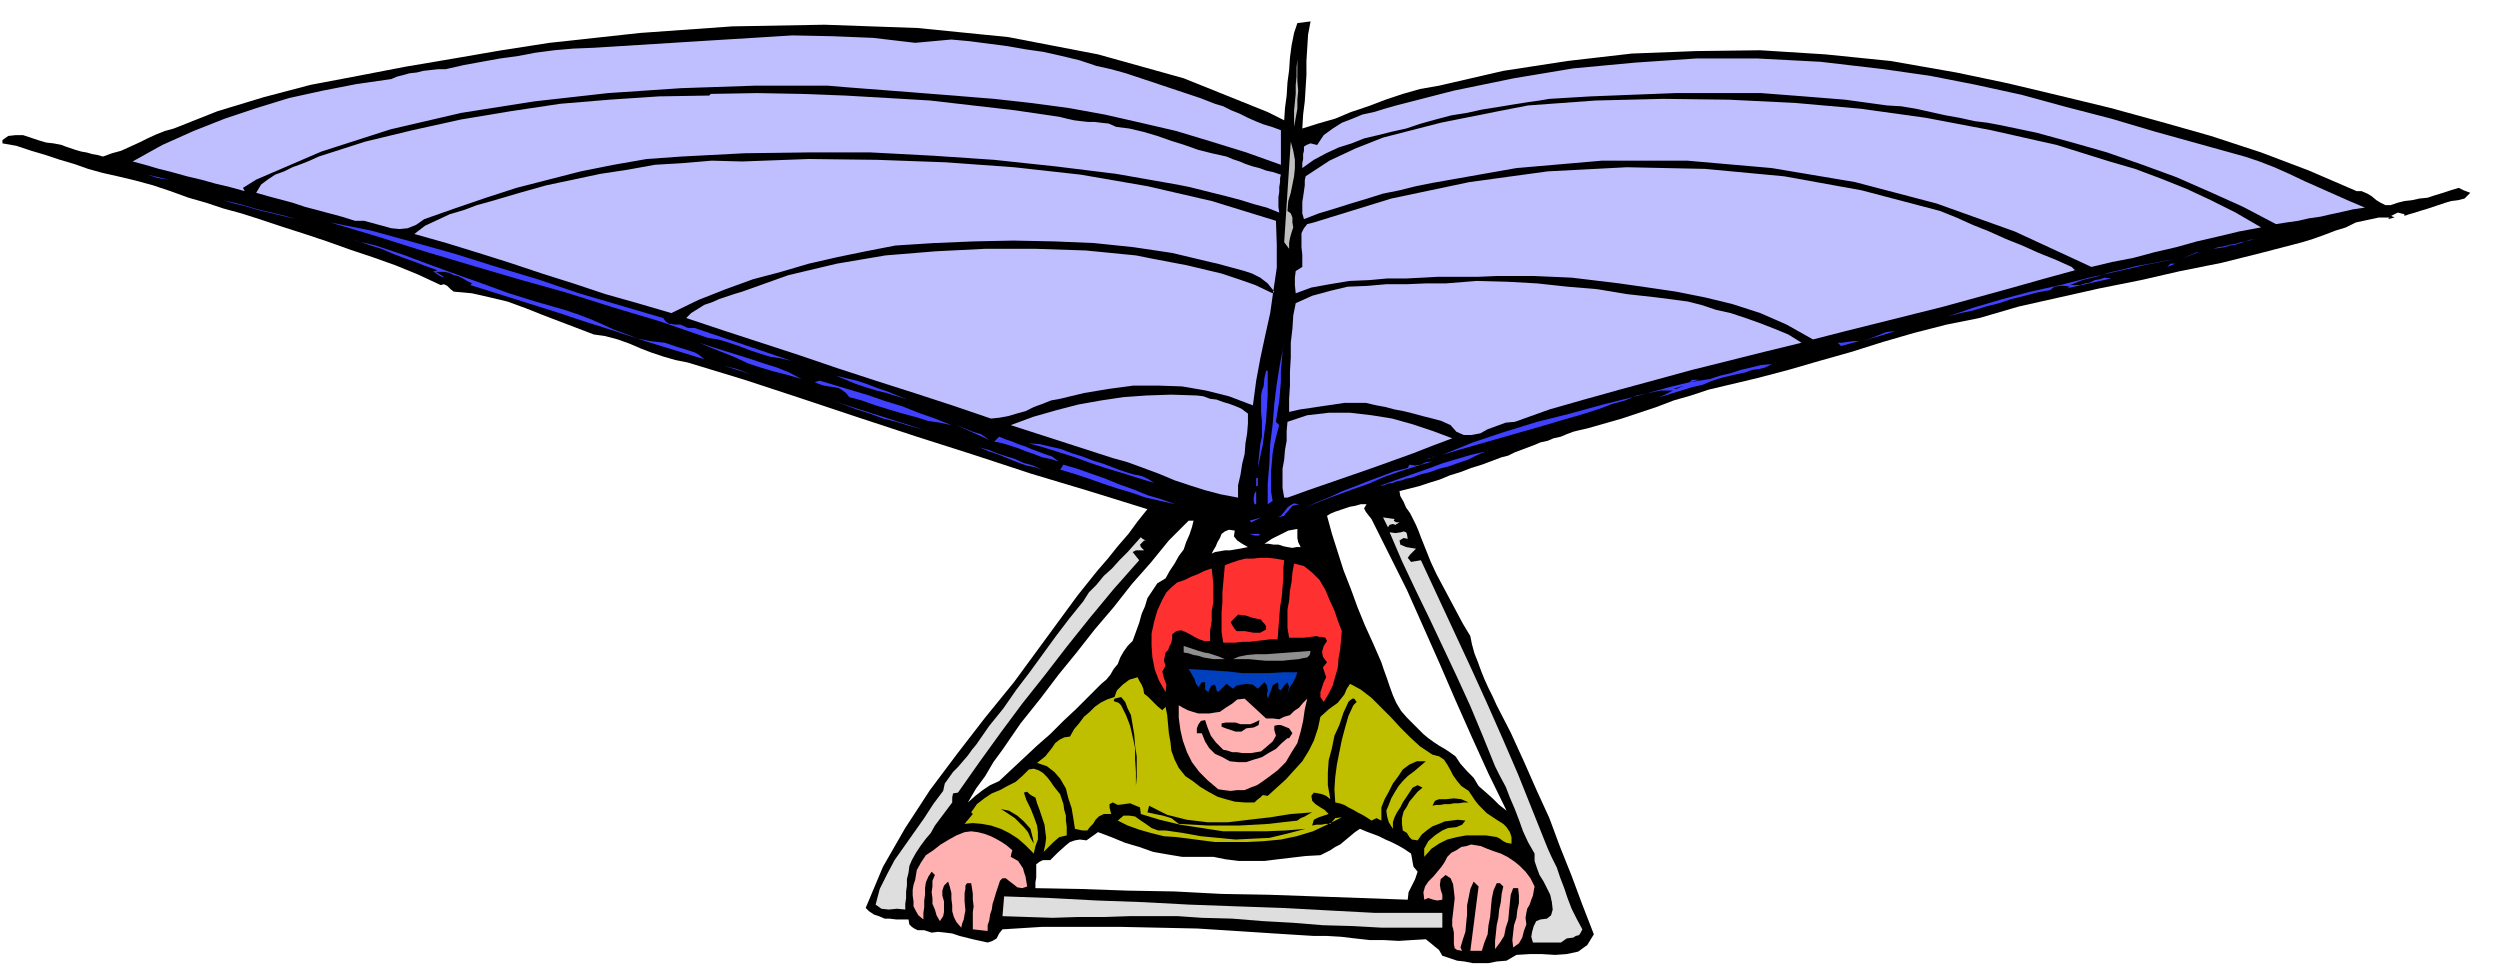 <svg xmlns="http://www.w3.org/2000/svg" width="490.455" height="191.05" fill-rule="evenodd" stroke-linecap="round" preserveAspectRatio="none" viewBox="0 0 3035 1182"><style>.brush1{fill:#000}.pen1{stroke:none}.brush2{fill:#bfbfff}.brush3{fill:#bfbfbf}.brush4{fill:#4040ff}.brush5{fill:#dedede}.brush9{fill:#bfbf00}.brush10{fill:#ffb0b0}</style><path d="m2899 266-6 2 3-1 3-1zm86-38-10 3-9 3-10 3-9 3-10 1-9 2-9 1-8 2-9 3h-6l-6-3-5-3-6-5-5-3-7-3h-6l-58-25-58-22-61-20-60-17-62-17-62-15-63-15-62-13-80-14-79-8-79-5-78 1-78 3-78 9-78 12-78 18-23 4-21 6-21 7-21 8-21 7-19 8-21 6-19 6 1-17 2-16 1-16 1-16V74l1-16 1-16 3-16-8 1-8 1-4 12-3 15-2 15-1 15-2 15-1 16-2 15-1 15-20-10-102-41-104-29-109-21-110-11-113-4-112 2-112 8-110 12-58 9-58 10-59 10-57 11-58 11-57 15-56 17-53 21-11 3-10 4-11 5-10 5-11 5-11 5-11 3-11 4-7-2-6-1-7-2-6-1-7-2-6-2-6-2-5-2-10-2-9-1-10-3-9-3-9-3h-9l-9 1-7 5v4l17 3 18 6 17 5 18 6 17 5 17 6 18 5 18 4 21 5 22 6 21 7 22 8 21 6 21 7 22 6 22 7 27 9 28 9 27 9 28 10 27 9 28 10 27 11 28 13 4-1 4 2 4 4 4 3 22 2 22 5 21 5 22 8 20 8 21 8 21 8 21 8 14 2 15 4 14 5 14 6 13 5 15 5 14 4 15 3 69 21 70 23 69 23 70 23 69 22 70 23 70 21 71 22-12 15-11 15-13 15-12 15-13 15-12 15-12 15-11 15-33 45-33 45-35 43-34 44-33 44-30 46-27 47-21 50 4 4 6 4 6 2 7 3h6l8 1h15l1 6 3 3 3 2 4 2h8l9 3 8-1 9 1 8 1 9 3 8 2 8 2 9 2 9 2 6-2 5-3 3-6 4-5 48-3h96l47 1 46 1 47 3 46 3 48 3h16l17 1 17 2 18 2h17l18 1 16-1 17-1 5 4 6 5 5 4 4 7 9 3 9 3 9 1 10 2h19l10-2 12-1 12-7 16-1h15l16 1 14-1 14-3 11-8 8-13-14-36-13-35-14-35-13-35-16-35-15-34-16-35-17-33-5-11-5-10-5-11-4-10-4-11-4-10-3-11-2-10-9-15-8-15-8-15-8-15-8-15-7-15-6-15-6-15-3-8-3-7-4-8-3-6-5-7-3-7-4-7-1-6 12-3 12-3 12-4 13-4 12-5 13-4 13-5 13-4 8-3 8-3 8-3 8-2 8-4 8-3 8-3 8-3 7-3 9-2 7-3 9-2 7-3 8-3 8-2 9-2 21-6 21-6 21-7 21-7 21-8 21-6 21-7 21-5 38-9 38-10 38-11 39-11 38-12 38-11 39-10 40-8 48-14 49-11 49-11 50-10 48-11 50-10 48-12 50-13 13-4 14-5 13-5 13-4 12-6 14-3 14-3h15-2l-2 2 8-2-4-2 8-4 8 2v2l6-2 7-2 6-2 7-2 6-2 6-2 6-2 6-2 7-2 8-1 8-2 7-7-8-3-6-3zM1575 642v11l1 5 3 6h-5l-5 1-6-1-5-1-6-2h-6l-6-1h-5l9-6 10-5 10-5 11-2zm-76 2-1 7 4 5 6 4 7 4-5 1-5 1-6 1-6 1h-6l-6 1-6 1-4 2 2-4 3-5 2-5 3-5 2-5 4-3 5-2 7 1zm-286 304-11 5-9 6-9 7-9 8 10-17 11-15 10-17 11-15 11-16 11-16 12-15 12-15 22-29 22-27 22-28 23-27 22-28 23-26 22-27 24-24h6l-2 8-3 9-4 9-3 9-6 8-5 9-6 9-5 9-10 6-6 9-6 9-3 10-4 9-3 11-4 11-4 11-6 6-5 7-4 7-3 8-5 6-4 7-5 6-6 5-15 15-15 15-16 15-16 16-16 14-16 15-15 14-15 14zm496 144-56-2-56-2-57-2-57-1-57-3-57-1-57-2-55-1v-7l1-6v-16l4-3 4-2h9l9-9 10-9 5-4 6-2 6-1 8 1 14-10 16 6 17 7 17 5 17 6 17 3 18 3h38l15 3 16 2h31l16-2 17-2 17-2 18-1 6-3 6-3 6-4 6-3 6-5 6-5 6-5 6-4 7 3 8 3 8 3 8 4 7 3 8 4 7 4 9 6 1 5 1 6 1 5 5 6-3 9-4 8-4 8-1 9zm120-108-9-7-8-8-9-8-8-7-6-10-8-8-8-9-6-9-7-5-6-4-7-4-6-4-7-5-6-5-6-6-5-5-9-9-7-8-6-10-4-9-4-11-3-9-4-11-3-9-10-23-10-22-9-22-8-22-9-23-7-22-7-22-6-22 5-3 5-2 6-2 6-2 6-2 6-1 7-2h7l-3 5 2 4 3 4 4 5 21 42 22 44 20 45 20 45 19 44 20 45 20 44 22 45z" class="pen1 brush1"/><path d="m1155 48 22 2 23 3 23 3 23 4 21 3 22 5 21 5 21 7 18 4 18 5 18 6 18 6 18 6 18 6 18 6 18 7 10 3 10 5 10 4 10 5 9 4 10 4 10 3 11 4v42l-42-15-42-13-43-13-43-10-44-10-44-8-45-6-45-5-25-2-24-2-26-2-25-2-26-2-26-2-26-2-24-2h-89l-89 3-89 6-89 10-89 14-86 20-84 27-79 34-16 10 2 4-18-5-17-4-18-5-17-4-18-5-16-4-17-5-15-4 36-20 38-17 38-15 39-13 39-12 41-9 41-8 42-6 7-3 8-2 7-2 9-1 8-2 9-1 9-1h9l22-5 22-4 22-4 22-3 21-4 23-3 23-2 25-1 48-3 48-3 48-3 49-3 48-3 49 1 49 2 51 6 44-4zm1570 142 18 6 18 7 18 8 19 9 18 8 18 8 18 8 19 8-14 2-13 3-14 3-13 3-14 2-13 3-14 2-13 2-40-21-40-18-41-18-41-15-43-15-42-12-44-12-43-9-16-3-16-2-18-4-17-3-18-4-18-4-18-3-17-1-51-7-50-4-52-4h-104l-52 2-51 2-50 3-6 1-6 1-7 1-7 1-19 3-18 3-19 3-18 4-19 3-19 5-18 5-18 6-18 4-16 4-17 4-15 6-16 5-15 7-15 8-14 10v-6l1-5v-6l1-4v-5l3-2 5-2 8 2 8-12 11-8 11-7 13-5 12-5 14-3 13-4 14-4 70-18 73-15 72-12 75-7 74-5h75l76 4 77 9 56 8 56 11 55 12 55 15 54 14 54 16 54 15 54 15z" class="pen1 brush2"/><path d="M1571 154v-20l1-10 1-10v-11l1-10V82l1-10v27l1 11-1 11v11l-2 11-2 11z" class="pen1 brush3"/><path d="m1287 142 8 2 9 2 8 1 9 1h8l8 1 9 1 9 4 16 2 17 4 17 5 17 6 16 5 17 6 16 4 18 4 7 3 9 3 7 3 9 3 8 2 8 3 9 2 9 3-1 4v5l-1 6v6l-1 6v12l1 7-15-6-15-4-16-5-15-4-16-4-16-4-16-4-15-3-74-13-73-9-75-8-74-5-76-4h-76l-77 1-77 4-42 3-40 7-40 8-39 10-39 10-37 12-38 13-37 13-10 7-10 4-10 1-10-1-11-3-11-3-11-3h-11l-16-5-15-4-15-4-15-4-15-5-15-4-15-4-14-4 6-10 8-6 9-6 11-4 10-5 11-4 10-4 11-5 56-18 58-14 59-13 60-10 60-9 60-5 60-4 61-1 2-2 56-1 54 1 53 2 52 3 51 3 52 6 52 6 54 8zm1210 34 32 10 32 10 31 9 32 12 30 12 30 14 30 15 31 18-27 5-25 6-26 6-25 7-26 6-26 7-26 5-25 6-93-43-95-34-99-26-101-17-103-9h-103l-104 9-102 18-20 4-20 5-20 4-19 6-20 6-19 6-20 6-18 7-2-7v-14l1-6 1-7 1-7v-6l1-5 29-19 32-15 33-13 35-9 35-9 35-7 35-7 36-7 82-6 82-2 80 1 81 4 79 7 79 11 79 15 80 18z" class="pen1 brush2"/><path d="m1563 256 4 3 2 5v6l1 6-2 6-2 7-1 6v7l-6-8 8-122 3 11 2 11v10l-1 10-2 10-2 10-3 10-1 12z" class="pen1 brush3"/><path d="m1549 268 1 29v28l-4 27-4 28-6 27-6 28-5 27-4 30-29-11-28-7-29-5-29-1h-30l-30 4-30 5-29 7-11 2-10 4-11 4-10 5-11 3-10 3-11 2-10 1-47-16-46-15-47-15-46-15-47-16-46-15-46-15-45-15 6-6 8-5 8-5 9-3 9-4 9-3 9-3 10-3 56-20 59-14 59-10 61-5 60-3h61l61 2 61 6 20 4 21 4 21 4 21 5 21 5 21 7 20 7 21 10 2-2-8-10-9-7-10-5-9-3-11-3-11-3-11-3-9-2-46-11-47-7-48-5-48-2-50-1-48 1-48 2-47 3-36 7-34 7-35 8-34 10-34 9-33 12-33 13-33 16-41-12-39-11-39-13-38-12-39-13-38-12-39-12-39-11 13-10 15-7 15-7 17-5 16-6 18-5 17-5 17-5 32-9 33-7 33-7 33-5 33-6 34-2 35-3 37 1 81-3 83 1 83 3 83 6 81 9 81 14 78 18 78 24zm966 56 4 4-40 11-39 11-40 11-40 11-40 10-40 10-40 10-39 10-32-18-32-14-34-11-33-8-35-7-34-5-35-5-33-4-25-3-23-1-23-1h-45l-23 1h-49l-18 1-20 1h-23l-22 2-24 1-24 4-22 4-19 7-1-10v-9l1-8 8-5v-15l-1-9v-17l3-6 4-5 8-2 94-29 95-20 95-13 96-5 95 2 96 9 94 17 95 25 20 8 20 9 20 8 20 9 20 8 20 9 20 8 20 9z" class="pen1 brush2"/><path d="m205 218-8-1-6-1-6-2-6-2 26 6zm154 48-12-3-12-3-13-3-12-3-13-4-13-3-13-4-12-3 12 3 13 3 12 3 13 4 12 3 13 3 12 3 13 4zm446 120 3 4 4 3h3l4 1h7l9 4h8l118 40-13-3-13-2-13-4-12-4-13-5-12-4-13-4-13-2-58-20-57-17-57-18-57-16-58-17-57-17-57-18-57-17 50 10 51 14 50 14 51 16 50 15 50 17 51 15 51 15zm-120-10 15 5 16 6 14 6 15 7 14 5 15 6 15 3 18 2 6 2 6 2 6 2 7 2 6 2 6 2 5 3 6 5-36-11-36-11-36-12-35-11-36-12-35-11-35-11-35-11 2-2-6-3-5-3-6-3-5-1-6-3-6-1h-10l10 6h1-4l-5-3-4-3h-4 2l3-1 3-1-14-5-13-5-14-5-13-5-14-6-13-4-14-5-13-3 33 8 33 11 32 12 33 12 31 11 33 12 32 10 35 10zm2056-86-9 1-6 2-6 2-6 2-7 1-6 2-7 1-7 1 6-2 7-1 7-2 7-1 6-2 7-1 7-2 7-1zm-92 24 18-8h2l-20 8zm-6 0-17 3-16 3-17 3-16 4-17 4-16 5-16 4-15 6h12l6-2 6-1 6-3 6-1 6-2 8 1-54 12 2-1 2-1-6-1h-6l-7 1-5 4-16 3-15 4-16 4-15 5-16 4-16 5-15 3-15 4 32-11 34-10 34-9 36-8 35-9 36-8 35-8 36-7zm-12 10 4-4h6l-10 4z" class="pen1 brush4"/><path d="m2049 366 16 4 18 6 18 4 18 6 17 6 18 7 17 7 16 10-45 11-44 11-44 11-44 12-44 12-43 12-42 12-42 15-11 1-11 4-11 4-9 5-11 2h-9l-9-4-7-8-11-5-11-3-12-3-11-3-12-3-11-2-11-3-11-2-13-3h-26l-13 2-14 2-13 2-14 2-13 3v-16l1-16v-17l1-17v-18l2-17 1-16 3-15 20-9 22-6 21-5 24-1 23-2h24l24-1h24l38-3 37 1 36 2 37 4 36 3 36 6 36 4 38 5z" class="pen1 brush2"/><path d="M1563 378v12-12zm698 36 9-3 10-4 10-4 11-1-40 12zm-26 6-4-4h5l7-1 7-1h7l-22 6zM973 460l-17-5-16-4-17-5-15-5-15-7-15-6-15-6-14-6 15 5 16 5 16 5 16 5 15 5 16 5 15 6 15 8zm576 52 4 4-3 11-3 12-2 11-1 12-1 11v23l2 12-6 4v-25l2-24 1-24 3-24 2-25 3-24 4-25 5-25-2 11-1 12-1 12v12l-1 12-1 12-2 12-2 13zm-682-72 6 2-6-2zm1284 2-8 4-8 2-8 1-8 3-14 3-13 3-13 4-12 5-13 3-13 4-13 4-13 4 16-8h-15l-15 3-14 3-14 6-15 4-13 5-15 5-13 4-21 6-20 6-21 6-21 6-21 6-21 6-21 6-20 6 37-15 39-13 39-12 40-10 40-11 40-10 40-11 41-10-4 1h-9l-3 3 12-2 13-2 12-4 13-3 12-4 13-3 12-3 13-1zM911 454l-32-10 16 4 16 6zm628-4v30l-1 15-1 16-2 14-2 15-3 14-3 14 1-10 1-9 1-10 2-9v-19l-1-10v-21l1-6 2-5 1-10 2-9h2zm-424 40-13-5-13-4-13-4-12-3-13-4-12-4-12-5-12-5 12 3 13 3 12 4 13 5 12 4 12 5 13 5 13 5zm-194-32 10 2-10-2zm234 58-14-3-14-2-16-5-15-4-17-5-16-5-17-6-15-4-4-5-4-3-5-3-5-1-7-1-6-1-6-2-5-2 6-2 20 6 20 6 20 6 20 7 20 6 20 8 20 7 20 8z" class="pen1 brush4"/><path d="m2031 472 14-4-10 4h-4z" class="pen1 brush1"/><path d="m969 472 20 6-20-6z" class="pen1 brush4"/><path d="M1515 502v12l-1 12-2 12-1 13-3 12-2 13-3 13v15l-21-4-19-5-19-6-18-6-19-8-19-7-19-7-18-5-124-40 27-10 28-8 27-7 28-5 27-4 28-2 30-1 31 1 8 1 8 3 8 1 8 3 7 2 8 3 7 3 8 6z" class="pen1 brush2"/><path d="m1135 526-16-5-15-4-16-5-16-4-16-6-16-5-16-6-15-5 126 40z" class="pen1 brush4"/><path d="m1763 532-24 9-23 9-25 9-25 9-26 9-26 9-26 9-25 9h-4l-2-12v-23l2-11 1-12 2-11v-12l1-11 24-8 26-3h26l26 3 25 4 25 7 24 8 24 9z" class="pen1 brush2"/><path d="m1201 534-40-18 10 4 10 4 10 3 10 7zm-62-6 8 2-8-2zm138 26 8 6-10-3-10-2-10-4-9-3-10-4-9-3-10-3-10-2 6-6 7 3 9 3 7 3 9 3 7 3 8 3 8 3 9 3zm-120-20 6 2-6-2zm196 34 5 2 6 2 6 2 7 2 6 1 6 2 6 3 6 4-20-6-19-6-20-6-18-6-19-7-19-6-19-6-18-5 13 1 13 3 13 3 13 5 13 4 13 5 13 4 13 5zm-88 2-9-3-10-2-11-4-10-4-12-5-12-4-12-5-10-3 10 3 11 3 10 4 12 4 10 3 11 5 11 3 11 5zm538-22-11 5-10 5-12 4-11 4-12 3-11 4-12 3-11 4-6 1-5 2-6 1-5 2-6 1-5 2-6 1-5 2 16-6 17-6 17-6 17-6 16-6 17-5 17-5 17-4zm-56 4-3 1-4 2-5 1-4 2 8-3 8-3zm-8 8-20 6-19 6-20 7-18 8-20 7-19 7-19 7-19 8 15-7 15-6 15-7 16-6 15-6 16-6 16-6 16-4 2-4 7 1 7-1 6-3 8-1zm-312 52-18-4-18-4-17-6-17-5-18-6-17-6-18-6-17-5 4-6 17 5 17 6 17 6 17 7 17 6 17 7 17 5 17 6zm98-32h2v10h-2v-10zm-2 32-1-4v-4l1-5 2-3v16h-2zm54 0-8 2-5 6-3 3-2 3-4 1-4 1 4-2 5-6 3-4 4-3 4-2 6 1zm-46 16-6 3-6 3-2-2 7-2 7-2z" class="pen1 brush4"/><path d="m1693 630-1 2 3 2h4l-5 3-3-1-4 1-2 3-6-12 14 2zm-300 16 10 4-10-4zm316 8-5-1-5 3 1 5 7 3 6 1 6 1-3 3-4 4-3 4 4 5 12-2 20 43 20 43 20 43 20 44 19 43 19 44 18 45 18 45 5 11 6 12 4 12 5 13 4 12 5 13 6 12 7 13-2 4-2 3-4 1-3 2-8 1-7 5h-34l-2-7 1-6 2-7 3-6 5-2 8-1 5-4 2-7-1-9-2-9-4-8-4-8-5-8-3-8-3-9v-9l-8-14-6-13-5-14-5-13-6-14-5-13-7-13-6-12-15-37-15-36-16-35-16-34-17-36-17-35-17-36-15-35 7 1 7-1 3-1 3 1 1 2 1 6z" class="pen1 brush5"/><path d="M1529 650h-6l-6-2h12v2z" class="pen1 brush4"/><path d="M1391 656h-2l-2 2-3 3 1 3 4 4h-10l-4 2 8 10-31 35-29 35-28 35-27 35-27 34-26 35-26 36-26 37-6 1-1 5v6l-3 4-6 8-6 8-6 8-5 9-6 7-6 8-6 9-5 9-3 7-1 8-2 8v8l-1 7v8l-1 7v7l-10-1-10 1-9-1-7-5 5-19 9-18 9-17 12-17 12-17 12-17 11-17 12-16 2-9 5-7 5-7 6-6 6-7 6-7 5-7 5-6 16-23 17-21 16-23 16-21 16-22 16-22 16-21 17-21 7-11 9-9 9-11 10-9 9-10 10-10 8-9 8-9 2 2 4 2z" class="pen1 brush5"/><path d="m1559 680-1 9v12l-1 12-1 12-2 12-1 13-1 13-1 13h-9l-8 1-9 1-8 1h-9l-8 1h-15l-2-13v-24l1-12v-12l1-11 1-11 1-11 8-3 9-3 8-2h9l9-1h9l9 1 11 2zm70 86-1 11-1 11-2 11-1 12-3 10-3 11-5 10-6 10-4-6v-6l2-6 2-6 3-6-2-6-2-6 5-6-5-7-1-6 2-7 4-6-2-4-4-1h-4l-2-1-8 1-8 1h-18l-2-12v-22l2-11 1-12 2-11 1-11 2-11 12 3 10 8 9 9 7 12 5 12 6 13 4 12 5 13zm-160 12h-7l-6-2-6-3-5-3-6-3-5-2-6 1-5 4v5l-1 5-2 4-2 5-3 3-1 5-1 5 2 6-4 7 2 8 3 8-1 9-8-14-5-13-3-15-1-14v-15l3-14 4-14 6-13 5-9 6-6 7-6 9-3 8-4 8-3 8-4 9-3 1 9 1 11v21l-2 11v12l-2 12v12z" class="pen1" style="fill:#ff3030"/><path d="m1537 764-7 4h-8l-11-2h-10l-3-4-2-3-2-4 3-3 6-6 9 1 9 3 10 2 1 2 3 3 2 3v4z" class="pen1 brush1"/><path d="M1487 800h-14l-6-1-6-1-6-2-6-1-6-2-6-1v-8l6 2 6 2 6 2 7 2 6 1 6 2 6 2 7 3zm104-10-1 5-3 3-6 1-4 1-11 1-9 1h-20l-11-1-10-1h-19l7-3 10-2 11-1h13l13-1 14-1 13-1 13-1z" class="pen1" style="fill:#8f8f8f"/><path d="m1575 816-2 6-3 6-4 6-3 8 2-8-2-6-4 4-4 6-3-2v-6l-1-2-6 4-2 6-2 5-2 5-1-5 1-5-1-6-3-4-8 8-6-5-7-1-7 1-6 1-4 4-8-6-10 10-2-2-1-4-1-3-4 1-2 3-2 5-4-3v-9h-4l-4 6-3-4-2-6-4-7-3-5 16 1 16 1 16 1 17 2h33l16-1h18z" class="pen1" style="fill:#0040bf"/><path d="m1389 842 5 4 6 6 5 5 6 5 4-4 2 10 1 11 1 11 2 11 1 10 4 11 5 10 8 10 9 6 9 7 10 6 11 6 10 3 11 3 12 1h12l3-3 4-3 3-3 6 1 11-10 11-10 10-11 10-11 8-13 6-12 5-15 3-14 10-9 11-8 4-5 4-5 3-7 4-6 13 7 13 10 12 12 12 12 11 12 12 12 12 11 15 10 8 2 6 4 4 6 4 7 3 6 5 7 5 6 9 6 4 6 4 6 4 5 6 6 4 4 6 4 6 4 8 5 4 4 4 6 2 6v8l-6-1-4-2-4-3-4-2-13-2h-24l-11 2-12 3-10 5-9 6-9 10v-10l5-9 8-7 9-6 7-3 10-1 7-3 4-5-9-1-8 1-8 1-7 3-8 3-7 5-6 5-5 7-7-1-3-3-3-5-5-3-1-8v-7l2-8 4-6 3-6 5-6 5-6 6-5-6-3-6 3-4 6-4 6-4 6-3 6-4 6-3 6-2 6v8l-5-8-2-7-1-7 3-7 3-8 4-7 5-8 5-6 6-6 8-6 7-6 7-6h-11l-9 4-8 6-6 9-6 8-5 10-5 9-4 10v16l-6-3-6 3-6-4-5-3-6-3-5-3-6-3-5-3-6-2-5-1-1-16 1-15 2-15 3-15 3-15 4-15 4-14 6-13 2-2 2-2-3-4h-2l-3 2-2 2-6 13-5 15-6 13-3 15-4 15-1 15v15l3 17-5-4-5-2-5-1-5-1-3 4 1 6 4 4 6 4 5 3 5 5-6 2-6 2-6 3-2 7 5-1h6l5-1h6l6-7 8-1-18 9-17 8-20 6-19 4-21 2-20 1h-39l-16-2-15-2-16-2-15-1-16-4-14-4-14-5-12-6 7-6h7l7 1 7 5 6 4 7 5 8 3h9l21 3 22 4 21 2 21 2 20-1 21-1 21-5 23-6-24 2-25 1h-51l-26-4-26-4-25-6-23-7-1-8-5-2-7-3-7 1-8 1-6-3-4 2v4l1 4 1 4h-9l-6 3-4 4-3 5-4 4-3 4h-6l-9-2-2-13-2-12-4-12-3-12-7-12-7-8-9-7-12-4 5-4 5-4 4-5 4-5 4-6 5-4 6-3 7-1 5-9 6-7 6-8 7-6 6-6 7-5 8-4 9-3 3-8 7-7 8-6 10-3 2 4 3 5 2 5 1 6z" class="pen1 brush9"/><path d="m1373 868 2 12 2 12 1 13 2 13v25l-1 11v12-29l-1-15v-14l-3-14-3-13-5-13-6-12-3-3-3-1-3-1 1-3 8-2 5 6 3 8 4 8z" class="pen1 brush1"/><path d="M1537 872h8l8 1 6-3 7-2 5-5 6-4 5-6 5-5-3 13-2 14-3 13-4 14-7 11-7 12-10 10-12 9-7 5-6 4-8 3-7 3h-9l-8 1-8-1-7-1-13-11-10-10-9-12-6-12-5-14-3-13-2-15v-15l5 3 6 3 6 2 7 2h13l6-1 7-1 7-5 8-5 6-5 9-1 26 24z" class="pen1 brush10"/><path d="m1485 910 5 1 6 2h6l6 1h11l6-1 6-1 7-6 7-6 4-7-2-7v-5l4-1h4l5 2 5 2 4 6-4 6h-2l-7 6-7 7-9 5-8 5-10 3-9 3h-10l-10-1-9-5-9-4-7-7-5-8-2-5-2-5h-6v-6l2-5 3-4 5-1 3 9 4 10 6 8 9 9z" class="pen1 brush1"/><path d="M1507 888h-7l-6-2-6-2-5-2v-4l5-1h12l6 2h12l5-2 6-3-1 6-6 3-9 1-6 4z" class="pen1 brush1"/><path d="m1287 964 2 6 2 6 1 7 2 7v6l1 7v11l-9 2-7 6-6 6-6 6 2-9 1-8-1-8-1-8-3-9-3-9-3-8-2-7-4-2-3-2-3-3-4 1 3 9 5 10 4 10 4 11 1 8v9l-3 8-2 9-10-10-9-8-11-7-10-5-12-4-11-2-11-1-10 1 10-12-2-2 7-10 9-7 9-6 10-4 9-5 10-5 8-7 8-8 6-1 6 2 5 3 5 5 4 5 4 6 4 5 4 5z" class="pen1 brush9"/><path d="M1783 974h-6l-6 1h-6l-5 1h-6l-6 1h-5l-4 1 3-6 5-2h9l9-1 9 1 9 4zm-190 12-4 2-5 3-5 2-4 3-18 2-17 2-18 1-18 1h-37l-18-1-18-1-9-7-10-3-10-2-9-2 2-8 22 11 24 6 25 3h25l25-3 26-3 25-4 26-2zm-342 20 1 4 1 4 1 4 1 6-4-7-3-7-5-6-5-5-6-6-6-4-6-4-5-3 10 2 10 6 8 7 8 9z" class="pen1 brush1"/><path d="m1229 1032-1 3-1 5 9 5 6 9 1 4 2 6 1 6 1 6-6 2-6-1-5-4-4-3-5-4h-4l-3 3-3 9-2 6-2 7-2 6-1 7-2 6-1 7-2 6v7l-18-2v-21l1-7-1-8v-7l-1-7-1-6h-5l-2 3v4l-1 5v10l1 11-1 5-1 6-2 5-1 5-6-7-3-6-2-7v-7l-1-8v-7l-2-8-2-6-5 5-2 6v6l2 7v13l-1 5-4 6-4-7-2-7-3-7v-7l-1-7 1-7v-7l3-7-4-4-4 6-3 7-1 7v8l-1 7v8l-1 7v8l-6-5-3-5-3-6v-6l-1-7v-7l1-6 2-6 2-12 5-9 6-9 9-6 9-7 10-6 9-5 10-4 8-1 8 1 8 2 8 3 6 3 7 4 6 4 7 6zm634 44-1 5-1 6-2 5-2 6-3 5-1 5-1 6 1 8-3 8-2 8-4 7-7 5-1-9 1-9 1-9 3-9 1-9 2-9v-9l-1-9h-6l-3 8-1 10-1 10-1 11-3 9-2 10-5 8-6 8v-10l1-9 1-10 2-9 1-10 2-9 1-10 2-9-4-4h-4l-4 9-2 10-1 10-1 12-2 10-1 11-4 10-3 10h-14l10-78-6-6-4 9-2 10-2 10v11l-1 10-1 11-3 9-3 10 1 2 1 2-6-1-3-2-1-5v-14l-1-5-1-3v-8l1-8 1-9 1-9-1-9-1-8-3-7-6-4-6 5-1 7 1 6 2 6v6l-6 1-5-1-6-2-5 2-1-9 2-7 4-6 6-6 5-6 5-6 4-6 3-6 5-5 6-3 6-4 6-1 6-2 6 1 6 1 7 3 8 3 9 3 8 4 9 6 6 5 7 7 6 8 5 10z" class="pen1 brush10"/><path d="M1669 1108h82v18h-73l-36-2-36-1-37-3-36-2-37-3-37-1-29-2h-59l-30 1h-32l-31 1-31-1-30-1 2-24 56 2 57 3 56 2 56 3 55 2 57 2 56 3 57 3z" class="pen1 brush5"/></svg>
